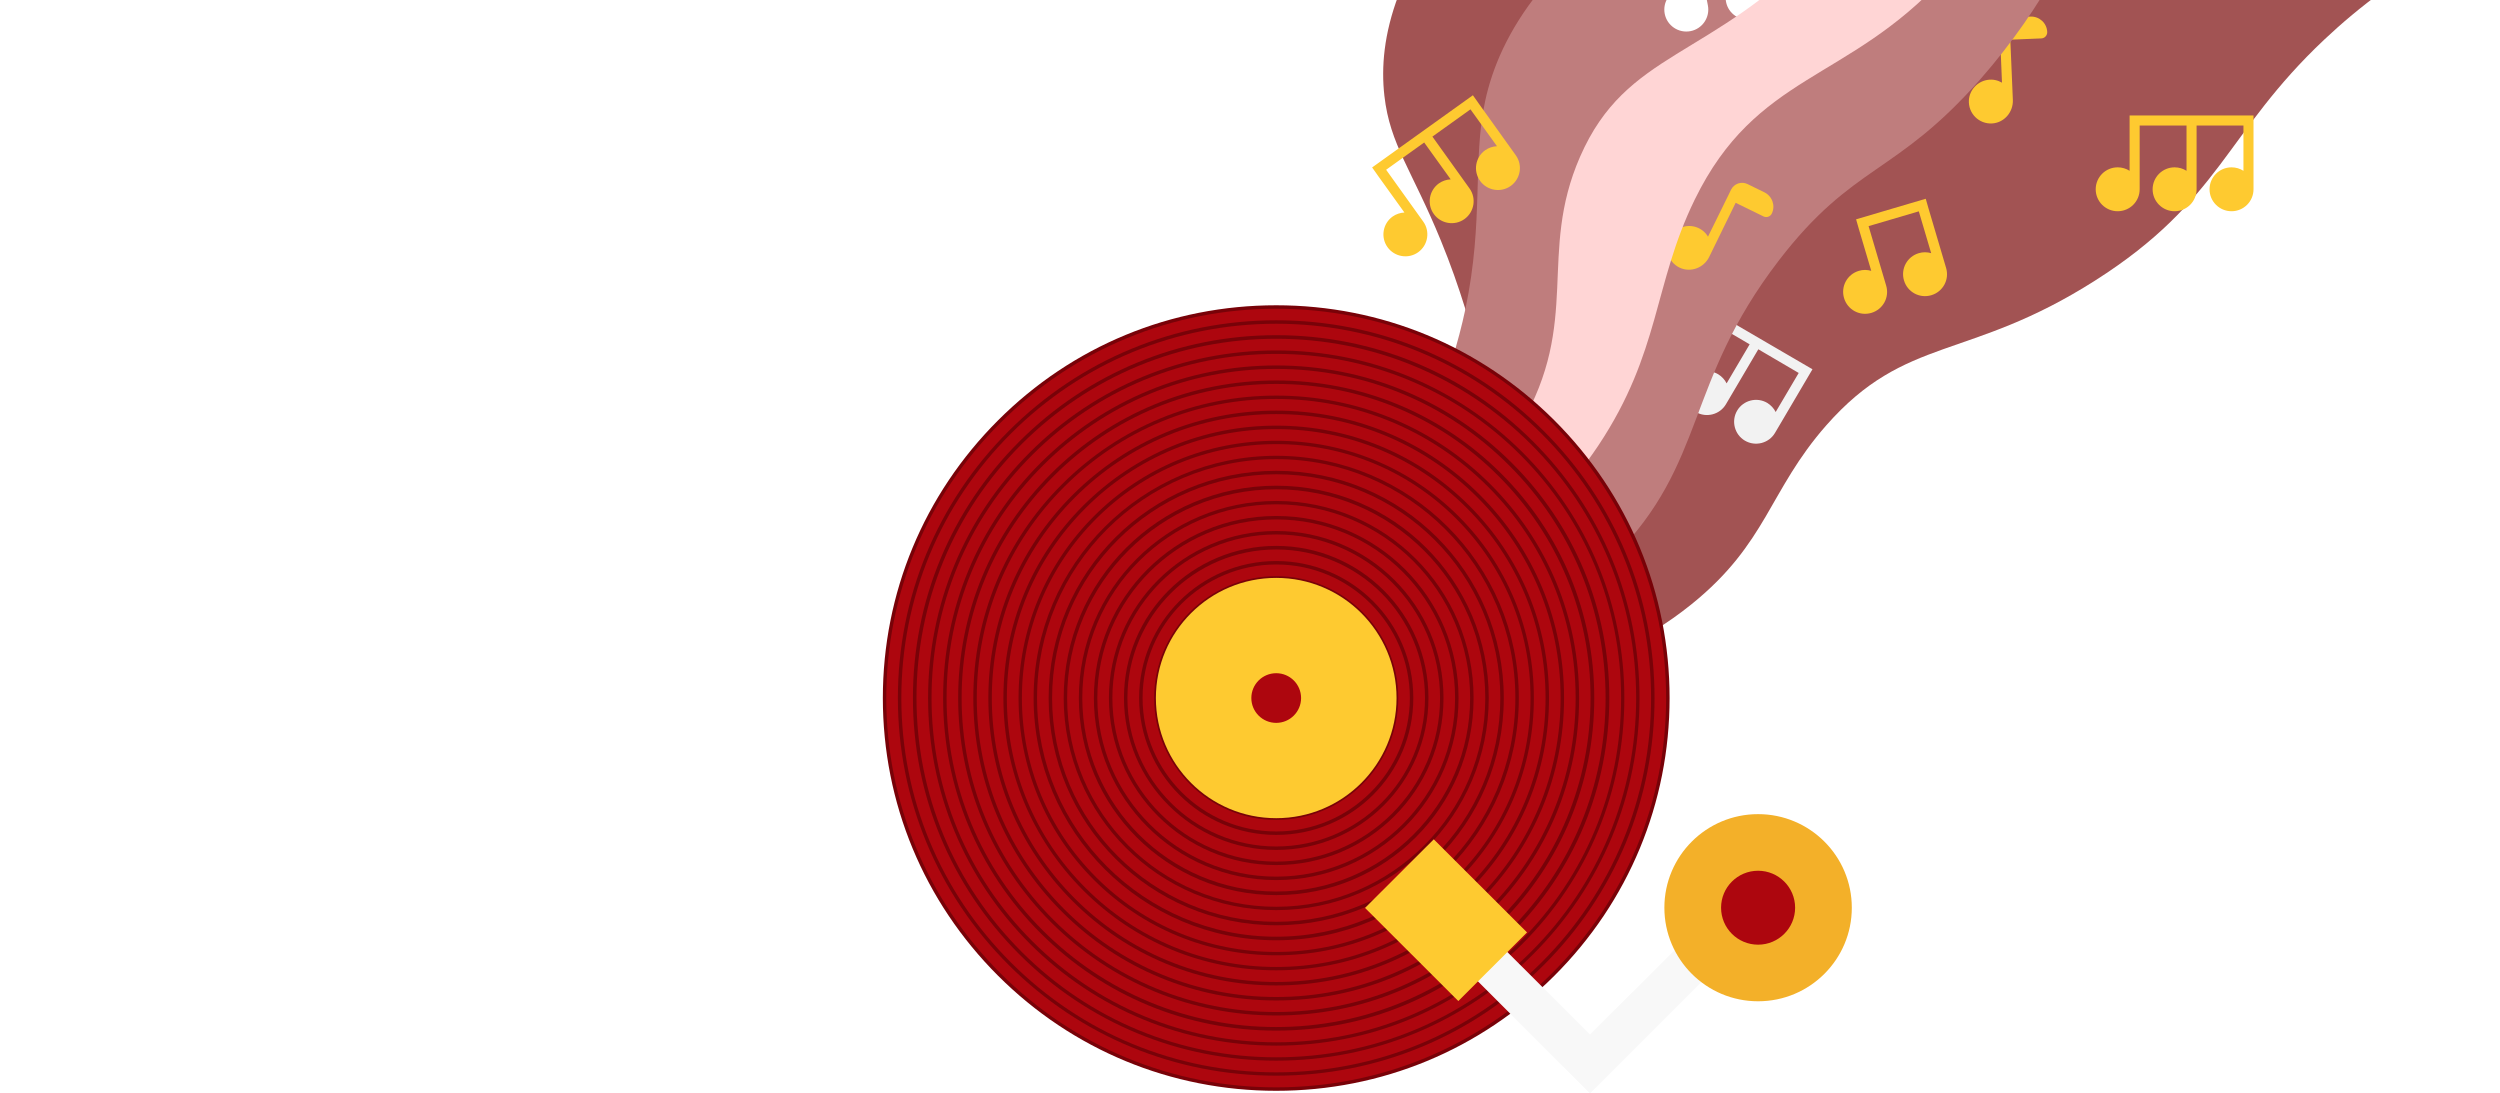 <svg width="606" height="265" viewBox="0 0 606 265" fill="none" xmlns="http://www.w3.org/2000/svg">
<g clip-path="url(#clip0_3259_1215)">
<g filter="url(#filter0_d_3259_1215)">
<path d="M651 -32.972C606.661 -23.815 580.018 -6.062 563.443 9.563C539.38 32.217 538.399 48.599 507.857 68.004C477.064 87.606 462.004 81.137 442.652 103.147C428.742 118.996 428.405 131.625 410.064 146.438C397.948 156.211 385.44 160.972 376.718 163.464L369.454 151.283L364.126 142.35C364.21 139.466 364.238 136.386 364.182 133.165C364.098 126.585 363.705 119.332 362.836 111.576C361.546 100.319 359.218 87.942 355.207 74.921C353.525 69.516 351.59 63.972 349.29 58.371C342.251 41.178 336.922 35.074 335.576 23.229C334.005 9.395 338.212 -9.142 359.639 -33H651V-32.972Z" fill="#A25353"/>
</g>
<g filter="url(#filter1_d_3259_1215)">
<path d="M492.18 4.019L487.665 4.215C486.01 4.271 484.72 5.671 484.776 7.323L484.804 8.247L484.86 9.731L485.281 20.036C484.271 19.448 483.065 19.168 481.803 19.364C479.335 19.728 477.428 21.8 477.26 24.265C477.064 27.513 479.728 30.117 482.897 29.921C485.814 29.753 488.029 27.177 487.917 24.237L487.3 9.619L494.816 9.311C495.63 9.283 496.275 8.583 496.247 7.771C496.163 5.587 494.34 3.935 492.18 4.019Z" fill="#FECA30"/>
</g>
<g filter="url(#filter2_d_3259_1215)">
<path d="M413.457 74.417L412.616 75.845L412.223 76.517L406.642 85.982C406.194 85.086 405.492 84.329 404.595 83.769C402.071 82.285 398.79 83.126 397.303 85.646C395.817 88.166 396.658 91.442 399.182 92.926C401.706 94.41 404.988 93.57 406.474 91.05L414.327 77.721L424.114 83.462L418.533 92.926C418.085 92.03 417.384 91.274 416.486 90.714C413.962 89.23 410.681 90.07 409.194 92.59C407.708 95.11 408.549 98.387 411.073 99.871C413.598 101.355 416.879 100.515 418.365 97.995L426.218 84.666L436.006 90.406L430.425 99.871C429.976 98.975 429.275 98.219 428.377 97.659C425.853 96.174 422.572 97.015 421.086 99.535C419.599 102.055 420.441 105.331 422.965 106.815C425.489 108.299 428.77 107.459 430.256 104.939L438.109 91.61L438.502 90.938L439.343 89.51L413.457 74.417Z" fill="#F2F2F2"/>
</g>
<g filter="url(#filter3_d_3259_1215)">
<path d="M510.381 -32.972C504.716 -17.123 495.518 1.583 480.065 19.168C459.479 42.606 449.271 39.582 431.154 63.188C408.185 93.15 413.934 111.912 391.133 134.958C384.122 142.042 376.606 147.307 369.426 151.283C361.686 155.567 354.338 158.311 348.533 160.104L339.278 116.448C342.783 110.316 347.832 100.431 351.87 87.606C353.272 83.097 354.366 78.897 355.207 74.949C359.751 53.303 356.862 38.938 360.031 24.349C363.425 8.835 374.755 -12.054 411.719 -32.972H510.381Z" fill="#BF7D7D"/>
</g>
<g filter="url(#filter4_d_3259_1215)">
<path d="M427.676 46.611L423.61 44.622C422.123 43.894 420.328 44.51 419.599 45.995L419.207 46.807L418.562 48.123L414.018 57.363C413.429 56.355 412.476 55.543 411.27 55.095C408.942 54.255 406.25 55.151 404.932 57.251C403.221 59.996 404.315 63.552 407.175 64.896C409.84 66.128 413.009 64.924 414.299 62.292L420.721 49.159L427.48 52.463C428.209 52.827 429.107 52.519 429.471 51.791C430.425 49.887 429.611 47.563 427.676 46.611Z" fill="#FECA30"/>
</g>
<path d="M408.269 -15.387L408.493 -14.182L408.718 -12.978L410.737 -2.618C409.811 -2.982 408.774 -3.122 407.736 -2.898C404.847 -2.337 402.968 0.463 403.529 3.347C404.09 6.231 406.895 8.107 409.783 7.547C412.672 6.987 414.551 4.187 413.99 1.303L411.13 -13.454L423.582 -15.863L425.601 -5.502C424.675 -5.866 423.638 -6.006 422.6 -5.782C419.711 -5.222 417.832 -2.422 418.393 0.463C418.954 3.347 421.759 5.223 424.647 4.663C427.536 4.103 429.415 1.303 428.854 -1.581L425.994 -16.339L425.769 -17.543L425.545 -18.747L408.269 -15.387Z" fill="white"/>
<g filter="url(#filter5_d_3259_1215)">
<path d="M489.908 -32.972C484.075 -21.043 477.428 -12.138 471.174 -5.39C447.841 19.924 425.797 17.684 410.793 48.403C400.753 68.984 402.52 85.309 387.459 107.963C380.308 118.688 372.007 126.921 364.182 133.165C359.274 137.086 354.534 140.222 350.412 142.714L344.102 129.021C349.234 125.465 356.357 119.836 362.836 111.548C364.827 108.999 366.762 106.199 368.557 103.119C383.365 77.749 372.68 61.676 383 38.014C394.33 12.056 414.551 14.66 441.531 -13.398C446.41 -18.495 451.851 -24.907 457.236 -33H489.908V-32.972Z" fill="#FFD5D5"/>
</g>
<g filter="url(#filter6_d_3259_1215)">
<path d="M309.354 263.992C361.784 263.992 404.287 221.554 404.287 169.204C404.287 116.855 361.784 74.417 309.354 74.417C256.924 74.417 214.421 116.855 214.421 169.204C214.421 221.554 256.924 263.992 309.354 263.992Z" fill="#AD060E"/>
</g>
<path d="M309.354 264.412C283.889 264.412 259.938 254.499 241.933 236.522C223.928 218.544 214 194.63 214 169.204C214 143.778 223.928 119.864 241.933 101.887C259.938 83.881 283.889 73.997 309.354 73.997C334.819 73.997 358.769 83.909 376.774 101.887C394.779 119.864 404.707 143.778 404.707 169.204C404.707 194.63 394.779 218.544 376.774 236.522C358.769 254.499 334.819 264.412 309.354 264.412ZM309.354 74.837C284.113 74.837 260.387 84.665 242.522 102.475C224.657 120.284 214.841 144.002 214.841 169.204C214.841 194.406 224.685 218.096 242.522 235.934C260.359 253.771 284.113 263.572 309.354 263.572C334.594 263.572 358.321 253.743 376.185 235.934C394.05 218.124 403.866 194.406 403.866 169.204C403.866 144.002 394.022 120.312 376.185 102.475C358.349 84.637 334.594 74.837 309.354 74.837Z" fill="#780208"/>
<path d="M309.354 260.744C284.87 260.744 261.845 251.223 244.513 233.918C227.181 216.64 217.646 193.65 217.646 169.204C217.646 144.758 227.181 121.769 244.513 104.463C261.845 87.158 284.87 77.637 309.354 77.637C333.837 77.637 356.862 87.158 374.194 104.463C391.526 121.769 401.061 144.73 401.061 169.204C401.061 193.65 391.526 216.64 374.194 233.946C356.862 251.223 333.837 260.744 309.354 260.744ZM309.354 78.477C285.095 78.477 262.266 87.914 245.102 105.051C227.938 122.189 218.487 144.954 218.487 169.204C218.487 193.454 227.938 216.22 245.102 233.357C262.266 250.495 285.066 259.932 309.354 259.932C333.641 259.932 356.441 250.495 373.605 233.357C390.769 216.22 400.22 193.426 400.22 169.204C400.22 144.982 390.769 122.189 373.605 105.051C356.441 87.914 333.613 78.477 309.354 78.477Z" fill="#780208"/>
<path d="M309.354 257.103C285.824 257.103 263.724 247.947 247.093 231.341C230.463 214.736 221.292 192.67 221.292 169.176C221.292 145.682 230.463 123.617 247.093 107.011C263.724 90.406 285.824 81.249 309.354 81.249C332.884 81.249 354.983 90.406 371.614 107.011C388.245 123.617 397.415 145.682 397.415 169.176C397.415 192.67 388.245 214.736 371.614 231.341C354.983 247.947 332.884 257.103 309.354 257.103ZM309.354 82.117C286.048 82.117 264.173 91.162 247.682 107.627C231.22 124.065 222.161 145.934 222.161 169.204C222.161 192.474 231.22 214.316 247.71 230.781C264.201 247.247 286.076 256.291 309.382 256.291C332.687 256.291 354.562 247.247 371.053 230.781C387.516 214.344 396.602 192.474 396.602 169.204C396.602 145.934 387.544 124.093 371.053 107.627C354.534 91.19 332.659 82.117 309.354 82.117Z" fill="#780208"/>
<path d="M309.354 253.463C286.805 253.463 265.631 244.698 249.673 228.793C233.744 212.86 224.966 191.69 224.966 169.204C224.966 146.719 233.744 125.521 249.673 109.616C265.603 93.71 286.805 84.946 309.354 84.946C331.902 84.946 353.076 93.71 369.034 109.616C384.963 125.521 393.742 146.691 393.742 169.204C393.742 191.718 384.963 212.86 369.034 228.793C353.076 244.698 331.902 253.463 309.354 253.463ZM309.354 85.786C287.03 85.786 266.052 94.466 250.262 110.232C234.473 125.997 225.807 146.915 225.807 169.204C225.807 191.494 234.501 212.44 250.29 228.205C266.08 243.97 287.058 252.651 309.382 252.651C331.706 252.651 352.683 243.97 368.473 228.205C384.262 212.44 392.956 191.494 392.956 169.204C392.956 146.915 384.262 125.969 368.473 110.204C352.683 94.438 331.678 85.786 309.354 85.786Z" fill="#780208"/>
<path d="M309.354 249.823C287.787 249.823 267.51 241.45 252.254 226.217C236.997 210.984 228.612 190.738 228.612 169.204C228.612 147.67 236.997 127.425 252.254 112.192C267.51 96.958 287.787 88.586 309.354 88.586C330.92 88.586 351.197 96.958 366.454 112.192C381.71 127.425 390.096 147.67 390.096 169.204C390.096 190.738 381.71 210.984 366.454 226.217C351.197 241.45 330.92 249.823 309.354 249.823ZM309.354 89.426C288.011 89.426 267.959 97.714 252.871 112.78C237.754 127.845 229.453 147.894 229.453 169.204C229.453 190.514 237.754 210.536 252.843 225.601C267.931 240.666 288.011 248.955 309.326 248.955C330.64 248.955 350.72 240.666 365.809 225.601C380.897 210.536 389.198 190.514 389.198 169.204C389.198 147.894 380.897 127.873 365.809 112.808C350.748 97.714 330.696 89.426 309.354 89.426Z" fill="#780208"/>
<path d="M309.354 246.154C288.768 246.154 269.417 238.146 254.834 223.613C240.278 209.079 232.257 189.758 232.257 169.204C232.257 148.651 240.278 129.329 254.834 114.768C269.389 100.235 288.74 92.226 309.354 92.226C329.967 92.226 349.29 100.235 363.873 114.768C378.429 129.301 386.45 148.623 386.45 169.204C386.45 189.786 378.429 209.079 363.873 223.641C349.29 238.146 329.939 246.154 309.354 246.154ZM309.354 93.066C288.993 93.066 269.838 100.991 255.451 115.356C241.036 129.749 233.099 148.875 233.099 169.204C233.099 189.534 241.036 208.659 255.423 223.025C269.81 237.39 288.965 245.314 309.326 245.314C329.686 245.314 348.841 237.39 363.228 223.025C377.616 208.659 385.552 189.534 385.552 169.204C385.552 148.875 377.616 129.749 363.228 115.384C348.869 100.991 329.714 93.066 309.354 93.066Z" fill="#780208"/>
<path d="M309.354 242.514C289.75 242.514 271.296 234.897 257.442 221.036C243.56 207.203 235.931 188.778 235.931 169.204C235.931 149.631 243.56 131.205 257.442 117.372C271.324 103.511 289.75 95.894 309.354 95.894C328.957 95.894 347.411 103.511 361.265 117.372C375.148 131.233 382.776 149.631 382.776 169.204C382.776 188.778 375.148 207.203 361.265 221.036C347.411 234.897 328.957 242.514 309.354 242.514ZM309.354 96.706C289.974 96.706 271.745 104.239 258.031 117.932C244.317 131.625 236.773 149.827 236.773 169.204C236.773 188.554 244.317 206.755 258.031 220.448C271.745 234.141 289.974 241.674 309.354 241.674C328.733 241.674 346.962 234.141 360.676 220.448C374.39 206.755 381.935 188.554 381.935 169.204C381.935 149.855 374.39 131.653 360.676 117.96C346.962 104.267 328.733 96.706 309.354 96.706Z" fill="#780208"/>
<path d="M309.354 238.874C290.704 238.874 273.203 231.621 260.022 218.46C246.841 205.299 239.577 187.798 239.577 169.204C239.577 150.583 246.841 133.109 260.022 119.948C273.203 106.787 290.732 99.535 309.354 99.535C327.976 99.535 345.504 106.759 358.685 119.92C371.866 133.081 379.13 150.583 379.13 169.176C379.13 187.798 371.866 205.271 358.685 218.432C345.504 231.621 328.004 238.874 309.354 238.874ZM309.354 100.375C290.928 100.375 273.624 107.543 260.611 120.536C247.598 133.529 240.419 150.835 240.419 169.204C240.419 187.574 247.598 204.879 260.611 217.872C273.624 230.865 290.956 238.034 309.354 238.034C327.751 238.034 345.083 230.865 358.096 217.872C371.109 204.879 378.289 187.574 378.289 169.204C378.289 150.835 371.109 133.529 358.096 120.536C345.083 107.515 327.779 100.375 309.354 100.375Z" fill="#780208"/>
<path d="M309.354 235.206C291.685 235.206 275.082 228.345 262.602 215.856C250.122 203.367 243.223 186.818 243.223 169.204C243.223 151.591 250.094 134.986 262.602 122.525C275.11 110.064 291.685 103.175 309.354 103.175C327.022 103.175 343.625 110.036 356.105 122.525C368.585 135.014 375.484 151.563 375.484 169.204C375.484 186.846 368.613 203.423 356.105 215.884C343.597 228.345 327.022 235.206 309.354 235.206ZM309.354 104.015C291.91 104.015 275.531 110.792 263.191 123.113C250.851 135.434 244.064 151.787 244.064 169.204C244.064 186.622 250.851 202.975 263.191 215.296C275.531 227.617 291.91 234.394 309.354 234.394C326.798 234.394 343.176 227.617 355.516 215.296C367.856 202.975 374.643 186.622 374.643 169.204C374.643 151.787 367.856 135.434 355.516 123.113C343.176 110.792 326.798 104.015 309.354 104.015Z" fill="#780208"/>
<path d="M309.354 231.565C292.667 231.565 276.989 225.069 265.182 213.308C253.375 201.519 246.897 185.866 246.897 169.204C246.897 152.543 253.403 136.89 265.182 125.101C276.989 113.312 292.667 106.843 309.354 106.843C326.04 106.843 341.718 113.34 353.525 125.101C365.332 136.89 371.81 152.543 371.81 169.204C371.81 185.866 365.304 201.519 353.525 213.308C341.718 225.097 326.04 231.565 309.354 231.565ZM309.354 107.655C292.891 107.655 277.41 114.068 265.771 125.689C254.133 137.31 247.71 152.767 247.71 169.204C247.71 185.642 254.133 201.099 265.771 212.72C277.41 224.341 292.891 230.753 309.354 230.753C325.816 230.753 341.297 224.341 352.936 212.72C364.575 201.099 370.997 185.642 370.997 169.204C370.997 152.767 364.575 137.31 352.936 125.689C341.297 114.068 325.816 107.655 309.354 107.655Z" fill="#780208"/>
<path d="M309.354 227.925C276.933 227.925 250.543 201.575 250.543 169.204C250.543 136.834 276.933 110.484 309.354 110.484C341.774 110.484 368.164 136.806 368.164 169.204C368.164 201.575 341.774 227.925 309.354 227.925ZM309.354 111.296C277.382 111.296 251.384 137.254 251.384 169.176C251.384 201.099 277.382 227.057 309.354 227.057C341.325 227.057 367.323 201.127 367.323 169.204C367.323 137.282 341.325 111.296 309.354 111.296Z" fill="#780208"/>
<path d="M309.354 224.285C278.925 224.285 254.189 199.587 254.189 169.204C254.189 138.822 278.925 114.124 309.354 114.124C339.783 114.124 364.518 138.822 364.518 169.204C364.518 199.559 339.783 224.285 309.354 224.285ZM309.354 114.964C279.401 114.964 255.03 139.298 255.03 169.204C255.03 199.111 279.401 223.445 309.354 223.445C339.306 223.445 363.677 199.111 363.677 169.204C363.677 139.298 339.306 114.964 309.354 114.964Z" fill="#780208"/>
<path d="M309.354 220.616C280.944 220.616 257.835 197.543 257.835 169.176C257.835 140.81 280.944 117.736 309.354 117.736C337.763 117.736 360.873 140.838 360.873 169.204C360.873 197.543 337.763 220.616 309.354 220.616ZM309.354 118.604C281.421 118.604 258.676 141.286 258.676 169.204C258.676 197.094 281.393 219.804 309.354 219.804C337.315 219.804 360.031 197.122 360.031 169.204C360.031 141.314 337.287 118.604 309.354 118.604Z" fill="#780208"/>
<path d="M309.354 216.976C282.963 216.976 261.509 195.554 261.509 169.204C261.509 142.854 282.963 121.432 309.354 121.432C335.744 121.432 357.199 142.854 357.199 169.204C357.199 195.554 335.744 216.976 309.354 216.976ZM309.354 122.244C283.44 122.244 262.35 143.302 262.35 169.176C262.35 195.05 283.44 216.108 309.354 216.108C335.267 216.108 356.357 195.05 356.357 169.176C356.357 143.302 335.267 122.244 309.354 122.244Z" fill="#780208"/>
<path d="M309.354 213.336C284.982 213.336 265.154 193.538 265.154 169.204C265.154 144.87 284.982 125.073 309.354 125.073C333.725 125.073 353.553 144.87 353.553 169.204C353.553 193.538 333.725 213.336 309.354 213.336ZM309.354 125.913C285.431 125.913 265.996 145.346 265.996 169.204C265.996 193.062 285.431 212.496 309.354 212.496C333.276 212.496 352.711 193.062 352.711 169.204C352.711 145.346 333.276 125.913 309.354 125.913Z" fill="#780208"/>
<path d="M309.354 209.695C287.002 209.695 268.8 191.522 268.8 169.204C268.8 146.886 287.002 128.713 309.354 128.713C331.706 128.713 349.907 146.858 349.907 169.204C349.907 191.55 331.706 209.695 309.354 209.695ZM309.354 129.553C287.45 129.553 269.642 147.334 269.642 169.204C269.642 191.074 287.45 208.855 309.354 208.855C331.257 208.855 349.066 191.046 349.066 169.204C349.066 147.362 331.257 129.553 309.354 129.553Z" fill="#780208"/>
<path d="M309.354 206.027C289.021 206.027 272.446 189.506 272.446 169.176C272.446 148.847 288.993 132.325 309.354 132.325C329.714 132.325 346.261 148.847 346.261 169.176C346.261 189.506 329.686 206.027 309.354 206.027ZM309.354 133.193C289.47 133.193 273.288 149.351 273.288 169.204C273.288 189.058 289.47 205.187 309.354 205.187C329.238 205.187 345.42 189.058 345.42 169.204C345.42 149.351 329.238 133.193 309.354 133.193Z" fill="#780208"/>
<path d="M309.354 202.387C291.012 202.387 276.12 187.49 276.12 169.204C276.12 150.919 291.012 135.994 309.354 135.994C327.695 135.994 342.587 150.891 342.587 169.204C342.587 187.518 327.695 202.387 309.354 202.387ZM309.354 136.834C291.489 136.834 276.961 151.339 276.961 169.176C276.961 187.014 291.489 201.547 309.354 201.547C327.218 201.547 341.746 187.042 341.746 169.204C341.746 151.367 327.218 136.834 309.354 136.834Z" fill="#780208"/>
<path d="M309.354 198.747C293.031 198.747 279.766 185.502 279.766 169.204C279.766 152.907 293.031 139.662 309.354 139.662C325.676 139.662 338.941 152.907 338.941 169.204C338.941 185.502 325.676 198.747 309.354 198.747ZM309.354 140.502C293.508 140.502 280.607 153.383 280.607 169.204C280.607 185.026 293.508 197.907 309.354 197.907C325.199 197.907 338.1 185.026 338.1 169.204C338.1 153.383 325.199 140.502 309.354 140.502Z" fill="#780208"/>
<g filter="url(#filter7_d_3259_1215)">
<path d="M309.354 198.327C325.462 198.327 338.521 185.288 338.521 169.204C338.521 153.121 325.462 140.082 309.354 140.082C293.245 140.082 280.187 153.121 280.187 169.204C280.187 185.288 293.245 198.327 309.354 198.327Z" fill="#FECA30"/>
</g>
<g filter="url(#filter8_d_3259_1215)">
<path d="M309.354 175.225C312.684 175.225 315.383 172.529 315.383 169.204C315.383 165.879 312.684 163.184 309.354 163.184C306.024 163.184 303.324 165.879 303.324 169.204C303.324 172.529 306.024 175.225 309.354 175.225Z" fill="#AD060E"/>
</g>
<g filter="url(#filter9_d_3259_1215)">
<path d="M385.412 250.775L360.031 225.433L352.908 232.545L378.289 257.915L385.412 265.028L392.564 257.915L417.945 232.545L410.821 225.433L385.412 250.775Z" fill="#F8F8F8"/>
</g>
<g filter="url(#filter10_d_3259_1215)">
<path d="M347.546 203.448L330.888 220.081L353.495 242.653L370.153 226.021L347.546 203.448Z" fill="#FECA30"/>
</g>
<g filter="url(#filter11_d_3259_1215)">
<path d="M426.162 242.71C438.708 242.71 448.878 232.555 448.878 220.029C448.878 207.502 438.708 197.347 426.162 197.347C413.616 197.347 403.445 207.502 403.445 220.029C403.445 232.555 413.616 242.71 426.162 242.71Z" fill="#F3B029"/>
</g>
<g filter="url(#filter12_d_3259_1215)">
<path d="M426.162 228.989C431.118 228.989 435.136 224.977 435.136 220.028C435.136 215.079 431.118 211.068 426.162 211.068C421.205 211.068 417.187 215.079 417.187 220.028C417.187 224.977 421.205 228.989 426.162 228.989Z" fill="#AD060E"/>
</g>
<g filter="url(#filter13_d_3259_1215)">
<path d="M516.215 27.989V29.641V30.425V41.402C515.374 40.87 514.392 40.562 513.326 40.562C510.382 40.562 507.998 42.942 507.998 45.883C507.998 48.823 510.382 51.203 513.326 51.203C516.271 51.203 518.655 48.823 518.655 45.883V30.425H530.013V41.402C529.172 40.87 528.19 40.562 527.124 40.562C524.18 40.562 521.796 42.942 521.796 45.883C521.796 48.823 524.18 51.203 527.124 51.203C530.069 51.203 532.453 48.823 532.453 45.883V30.425H543.811V41.402C542.97 40.87 541.988 40.562 540.923 40.562C537.978 40.562 535.594 42.942 535.594 45.883C535.594 48.823 537.978 51.203 540.923 51.203C543.867 51.203 546.251 48.823 546.251 45.883V30.425V29.641V27.989H516.215Z" fill="#FECA30"/>
</g>
<g filter="url(#filter14_d_3259_1215)">
<path d="M332.603 40.59L333.557 41.934L334.005 42.578L340.428 51.511C339.446 51.567 338.436 51.875 337.567 52.491C335.183 54.199 334.622 57.531 336.333 59.912C338.044 62.292 341.381 62.852 343.765 61.144C346.149 59.436 346.71 56.103 344.999 53.723L335.997 41.15L345.223 34.541L351.646 43.474C350.664 43.53 349.655 43.838 348.785 44.454C346.401 46.163 345.84 49.495 347.551 51.875C349.262 54.255 352.599 54.815 354.983 53.107C357.367 51.399 357.928 48.067 356.217 45.686L347.215 33.113L356.441 26.505L362.864 35.438C361.882 35.494 360.873 35.802 360.003 36.418C357.619 38.126 357.058 41.458 358.769 43.838C360.48 46.218 363.817 46.779 366.201 45.07C368.585 43.362 369.146 40.03 367.435 37.65L358.433 25.077L357.984 24.433L357.03 23.089L332.603 40.59Z" fill="#FECA30"/>
</g>
<g filter="url(#filter15_d_3259_1215)">
<path d="M449.916 53.163L450.253 54.339L450.589 55.515L453.59 65.652C452.636 65.372 451.599 65.344 450.589 65.652C447.757 66.492 446.158 69.432 446.999 72.261C447.841 75.089 450.785 76.685 453.618 75.845C456.451 75.005 458.049 72.065 457.208 69.236L452.945 54.815L465.117 51.231L468.117 61.368C467.164 61.088 466.126 61.06 465.117 61.368C462.284 62.208 460.685 65.148 461.527 67.976C462.368 70.805 465.313 72.401 468.145 71.561C470.978 70.721 472.577 67.78 471.735 64.952L467.472 50.531L467.136 49.355L466.799 48.179L449.916 53.163Z" fill="#FECA30"/>
</g>
</g>
<defs>
<filter id="filter0_d_3259_1215" x="331.28" y="-37" width="323.72" height="204.464" filterUnits="userSpaceOnUse" color-interpolation-filters="sRGB">
<feFlood flood-opacity="0" result="BackgroundImageFix"/>
<feColorMatrix in="SourceAlpha" type="matrix" values="0 0 0 0 0 0 0 0 0 0 0 0 0 0 0 0 0 0 127 0" result="hardAlpha"/>
<feOffset/>
<feGaussianBlur stdDeviation="2"/>
<feComposite in2="hardAlpha" operator="out"/>
<feColorMatrix type="matrix" values="0 0 0 0 0 0 0 0 0 0 0 0 0 0 0 0 0 0 0.4 0"/>
<feBlend mode="normal" in2="BackgroundImageFix" result="effect1_dropShadow_3259_1215"/>
<feBlend mode="normal" in="SourceGraphic" in2="effect1_dropShadow_3259_1215" result="shape"/>
</filter>
<filter id="filter1_d_3259_1215" x="473.25" y="0.016" width="26.998" height="33.916" filterUnits="userSpaceOnUse" color-interpolation-filters="sRGB">
<feFlood flood-opacity="0" result="BackgroundImageFix"/>
<feColorMatrix in="SourceAlpha" type="matrix" values="0 0 0 0 0 0 0 0 0 0 0 0 0 0 0 0 0 0 127 0" result="hardAlpha"/>
<feOffset/>
<feGaussianBlur stdDeviation="2"/>
<feComposite in2="hardAlpha" operator="out"/>
<feColorMatrix type="matrix" values="0 0 0 0 0 0 0 0 0 0 0 0 0 0 0 0 0 0 0.4 0"/>
<feBlend mode="normal" in2="BackgroundImageFix" result="effect1_dropShadow_3259_1215"/>
<feBlend mode="normal" in="SourceGraphic" in2="effect1_dropShadow_3259_1215" result="shape"/>
</filter>
<filter id="filter2_d_3259_1215" x="392.569" y="70.417" width="50.774" height="41.132" filterUnits="userSpaceOnUse" color-interpolation-filters="sRGB">
<feFlood flood-opacity="0" result="BackgroundImageFix"/>
<feColorMatrix in="SourceAlpha" type="matrix" values="0 0 0 0 0 0 0 0 0 0 0 0 0 0 0 0 0 0 127 0" result="hardAlpha"/>
<feOffset/>
<feGaussianBlur stdDeviation="2"/>
<feComposite in2="hardAlpha" operator="out"/>
<feColorMatrix type="matrix" values="0 0 0 0 0 0 0 0 0 0 0 0 0 0 0 0 0 0 0.4 0"/>
<feBlend mode="normal" in2="BackgroundImageFix" result="effect1_dropShadow_3259_1215"/>
<feBlend mode="normal" in="SourceGraphic" in2="effect1_dropShadow_3259_1215" result="shape"/>
</filter>
<filter id="filter3_d_3259_1215" x="335.278" y="-36.972" width="179.104" height="201.075" filterUnits="userSpaceOnUse" color-interpolation-filters="sRGB">
<feFlood flood-opacity="0" result="BackgroundImageFix"/>
<feColorMatrix in="SourceAlpha" type="matrix" values="0 0 0 0 0 0 0 0 0 0 0 0 0 0 0 0 0 0 127 0" result="hardAlpha"/>
<feOffset/>
<feGaussianBlur stdDeviation="2"/>
<feComposite in2="hardAlpha" operator="out"/>
<feColorMatrix type="matrix" values="0 0 0 0 0 0 0 0 0 0 0 0 0 0 0 0 0 0 0.4 0"/>
<feBlend mode="normal" in2="BackgroundImageFix" result="effect1_dropShadow_3259_1215"/>
<feBlend mode="normal" in="SourceGraphic" in2="effect1_dropShadow_3259_1215" result="shape"/>
</filter>
<filter id="filter4_d_3259_1215" x="400.117" y="40.316" width="33.754" height="29.065" filterUnits="userSpaceOnUse" color-interpolation-filters="sRGB">
<feFlood flood-opacity="0" result="BackgroundImageFix"/>
<feColorMatrix in="SourceAlpha" type="matrix" values="0 0 0 0 0 0 0 0 0 0 0 0 0 0 0 0 0 0 127 0" result="hardAlpha"/>
<feOffset/>
<feGaussianBlur stdDeviation="2"/>
<feComposite in2="hardAlpha" operator="out"/>
<feColorMatrix type="matrix" values="0 0 0 0 0 0 0 0 0 0 0 0 0 0 0 0 0 0 0.4 0"/>
<feBlend mode="normal" in2="BackgroundImageFix" result="effect1_dropShadow_3259_1215"/>
<feBlend mode="normal" in="SourceGraphic" in2="effect1_dropShadow_3259_1215" result="shape"/>
</filter>
<filter id="filter5_d_3259_1215" x="340.102" y="-37" width="153.807" height="183.714" filterUnits="userSpaceOnUse" color-interpolation-filters="sRGB">
<feFlood flood-opacity="0" result="BackgroundImageFix"/>
<feColorMatrix in="SourceAlpha" type="matrix" values="0 0 0 0 0 0 0 0 0 0 0 0 0 0 0 0 0 0 127 0" result="hardAlpha"/>
<feOffset/>
<feGaussianBlur stdDeviation="2"/>
<feComposite in2="hardAlpha" operator="out"/>
<feColorMatrix type="matrix" values="0 0 0 0 0 0 0 0 0 0 0 0 0 0 0 0 0 0 0.4 0"/>
<feBlend mode="normal" in2="BackgroundImageFix" result="effect1_dropShadow_3259_1215"/>
<feBlend mode="normal" in="SourceGraphic" in2="effect1_dropShadow_3259_1215" result="shape"/>
</filter>
<filter id="filter6_d_3259_1215" x="202.421" y="62.417" width="213.866" height="213.575" filterUnits="userSpaceOnUse" color-interpolation-filters="sRGB">
<feFlood flood-opacity="0" result="BackgroundImageFix"/>
<feColorMatrix in="SourceAlpha" type="matrix" values="0 0 0 0 0 0 0 0 0 0 0 0 0 0 0 0 0 0 127 0" result="hardAlpha"/>
<feOffset/>
<feGaussianBlur stdDeviation="6"/>
<feComposite in2="hardAlpha" operator="out"/>
<feColorMatrix type="matrix" values="0 0 0 0 0 0 0 0 0 0 0 0 0 0 0 0 0 0 0.4 0"/>
<feBlend mode="normal" in2="BackgroundImageFix" result="effect1_dropShadow_3259_1215"/>
<feBlend mode="normal" in="SourceGraphic" in2="effect1_dropShadow_3259_1215" result="shape"/>
</filter>
<filter id="filter7_d_3259_1215" x="276.187" y="136.082" width="66.334" height="66.245" filterUnits="userSpaceOnUse" color-interpolation-filters="sRGB">
<feFlood flood-opacity="0" result="BackgroundImageFix"/>
<feColorMatrix in="SourceAlpha" type="matrix" values="0 0 0 0 0 0 0 0 0 0 0 0 0 0 0 0 0 0 127 0" result="hardAlpha"/>
<feOffset/>
<feGaussianBlur stdDeviation="2"/>
<feComposite in2="hardAlpha" operator="out"/>
<feColorMatrix type="matrix" values="0 0 0 0 0 0 0 0 0 0 0 0 0 0 0 0 0 0 0.4 0"/>
<feBlend mode="normal" in2="BackgroundImageFix" result="effect1_dropShadow_3259_1215"/>
<feBlend mode="normal" in="SourceGraphic" in2="effect1_dropShadow_3259_1215" result="shape"/>
</filter>
<filter id="filter8_d_3259_1215" x="299.324" y="159.184" width="20.059" height="20.041" filterUnits="userSpaceOnUse" color-interpolation-filters="sRGB">
<feFlood flood-opacity="0" result="BackgroundImageFix"/>
<feColorMatrix in="SourceAlpha" type="matrix" values="0 0 0 0 0 0 0 0 0 0 0 0 0 0 0 0 0 0 127 0" result="hardAlpha"/>
<feOffset/>
<feGaussianBlur stdDeviation="2"/>
<feComposite in2="hardAlpha" operator="out"/>
<feColorMatrix type="matrix" values="0 0 0 0 0 0 0 0 0 0 0 0 0 0 0 0 0 0 0.4 0"/>
<feBlend mode="normal" in2="BackgroundImageFix" result="effect1_dropShadow_3259_1215"/>
<feBlend mode="normal" in="SourceGraphic" in2="effect1_dropShadow_3259_1215" result="shape"/>
</filter>
<filter id="filter9_d_3259_1215" x="348.908" y="221.433" width="73.037" height="47.595" filterUnits="userSpaceOnUse" color-interpolation-filters="sRGB">
<feFlood flood-opacity="0" result="BackgroundImageFix"/>
<feColorMatrix in="SourceAlpha" type="matrix" values="0 0 0 0 0 0 0 0 0 0 0 0 0 0 0 0 0 0 127 0" result="hardAlpha"/>
<feOffset/>
<feGaussianBlur stdDeviation="2"/>
<feComposite in2="hardAlpha" operator="out"/>
<feColorMatrix type="matrix" values="0 0 0 0 0 0 0 0 0 0 0 0 0 0 0 0 0 0 0.4 0"/>
<feBlend mode="normal" in2="BackgroundImageFix" result="effect1_dropShadow_3259_1215"/>
<feBlend mode="normal" in="SourceGraphic" in2="effect1_dropShadow_3259_1215" result="shape"/>
</filter>
<filter id="filter10_d_3259_1215" x="326.888" y="199.448" width="47.265" height="47.205" filterUnits="userSpaceOnUse" color-interpolation-filters="sRGB">
<feFlood flood-opacity="0" result="BackgroundImageFix"/>
<feColorMatrix in="SourceAlpha" type="matrix" values="0 0 0 0 0 0 0 0 0 0 0 0 0 0 0 0 0 0 127 0" result="hardAlpha"/>
<feOffset/>
<feGaussianBlur stdDeviation="2"/>
<feComposite in2="hardAlpha" operator="out"/>
<feColorMatrix type="matrix" values="0 0 0 0 0 0 0 0 0 0 0 0 0 0 0 0 0 0 0.4 0"/>
<feBlend mode="normal" in2="BackgroundImageFix" result="effect1_dropShadow_3259_1215"/>
<feBlend mode="normal" in="SourceGraphic" in2="effect1_dropShadow_3259_1215" result="shape"/>
</filter>
<filter id="filter11_d_3259_1215" x="399.445" y="193.347" width="53.433" height="53.364" filterUnits="userSpaceOnUse" color-interpolation-filters="sRGB">
<feFlood flood-opacity="0" result="BackgroundImageFix"/>
<feColorMatrix in="SourceAlpha" type="matrix" values="0 0 0 0 0 0 0 0 0 0 0 0 0 0 0 0 0 0 127 0" result="hardAlpha"/>
<feOffset/>
<feGaussianBlur stdDeviation="2"/>
<feComposite in2="hardAlpha" operator="out"/>
<feColorMatrix type="matrix" values="0 0 0 0 0 0 0 0 0 0 0 0 0 0 0 0 0 0 0.4 0"/>
<feBlend mode="normal" in2="BackgroundImageFix" result="effect1_dropShadow_3259_1215"/>
<feBlend mode="normal" in="SourceGraphic" in2="effect1_dropShadow_3259_1215" result="shape"/>
</filter>
<filter id="filter12_d_3259_1215" x="413.187" y="207.068" width="25.949" height="25.921" filterUnits="userSpaceOnUse" color-interpolation-filters="sRGB">
<feFlood flood-opacity="0" result="BackgroundImageFix"/>
<feColorMatrix in="SourceAlpha" type="matrix" values="0 0 0 0 0 0 0 0 0 0 0 0 0 0 0 0 0 0 127 0" result="hardAlpha"/>
<feOffset/>
<feGaussianBlur stdDeviation="2"/>
<feComposite in2="hardAlpha" operator="out"/>
<feColorMatrix type="matrix" values="0 0 0 0 0 0 0 0 0 0 0 0 0 0 0 0 0 0 0.4 0"/>
<feBlend mode="normal" in2="BackgroundImageFix" result="effect1_dropShadow_3259_1215"/>
<feBlend mode="normal" in="SourceGraphic" in2="effect1_dropShadow_3259_1215" result="shape"/>
</filter>
<filter id="filter13_d_3259_1215" x="503.998" y="23.989" width="46.254" height="31.214" filterUnits="userSpaceOnUse" color-interpolation-filters="sRGB">
<feFlood flood-opacity="0" result="BackgroundImageFix"/>
<feColorMatrix in="SourceAlpha" type="matrix" values="0 0 0 0 0 0 0 0 0 0 0 0 0 0 0 0 0 0 127 0" result="hardAlpha"/>
<feOffset/>
<feGaussianBlur stdDeviation="2"/>
<feComposite in2="hardAlpha" operator="out"/>
<feColorMatrix type="matrix" values="0 0 0 0 0 0 0 0 0 0 0 0 0 0 0 0 0 0 0.4 0"/>
<feBlend mode="normal" in2="BackgroundImageFix" result="effect1_dropShadow_3259_1215"/>
<feBlend mode="normal" in="SourceGraphic" in2="effect1_dropShadow_3259_1215" result="shape"/>
</filter>
<filter id="filter14_d_3259_1215" x="328.603" y="19.089" width="43.824" height="47.045" filterUnits="userSpaceOnUse" color-interpolation-filters="sRGB">
<feFlood flood-opacity="0" result="BackgroundImageFix"/>
<feColorMatrix in="SourceAlpha" type="matrix" values="0 0 0 0 0 0 0 0 0 0 0 0 0 0 0 0 0 0 127 0" result="hardAlpha"/>
<feOffset/>
<feGaussianBlur stdDeviation="2"/>
<feComposite in2="hardAlpha" operator="out"/>
<feColorMatrix type="matrix" values="0 0 0 0 0 0 0 0 0 0 0 0 0 0 0 0 0 0 0.4 0"/>
<feBlend mode="normal" in2="BackgroundImageFix" result="effect1_dropShadow_3259_1215"/>
<feBlend mode="normal" in="SourceGraphic" in2="effect1_dropShadow_3259_1215" result="shape"/>
</filter>
<filter id="filter15_d_3259_1215" x="442.775" y="44.179" width="33.184" height="35.89" filterUnits="userSpaceOnUse" color-interpolation-filters="sRGB">
<feFlood flood-opacity="0" result="BackgroundImageFix"/>
<feColorMatrix in="SourceAlpha" type="matrix" values="0 0 0 0 0 0 0 0 0 0 0 0 0 0 0 0 0 0 127 0" result="hardAlpha"/>
<feOffset/>
<feGaussianBlur stdDeviation="2"/>
<feComposite in2="hardAlpha" operator="out"/>
<feColorMatrix type="matrix" values="0 0 0 0 0 0 0 0 0 0 0 0 0 0 0 0 0 0 0.4 0"/>
<feBlend mode="normal" in2="BackgroundImageFix" result="effect1_dropShadow_3259_1215"/>
<feBlend mode="normal" in="SourceGraphic" in2="effect1_dropShadow_3259_1215" result="shape"/>
</filter>
<clipPath id="clip0_3259_1215">
<rect width="606" height="265" fill="white"/>
</clipPath>
</defs>
</svg>
